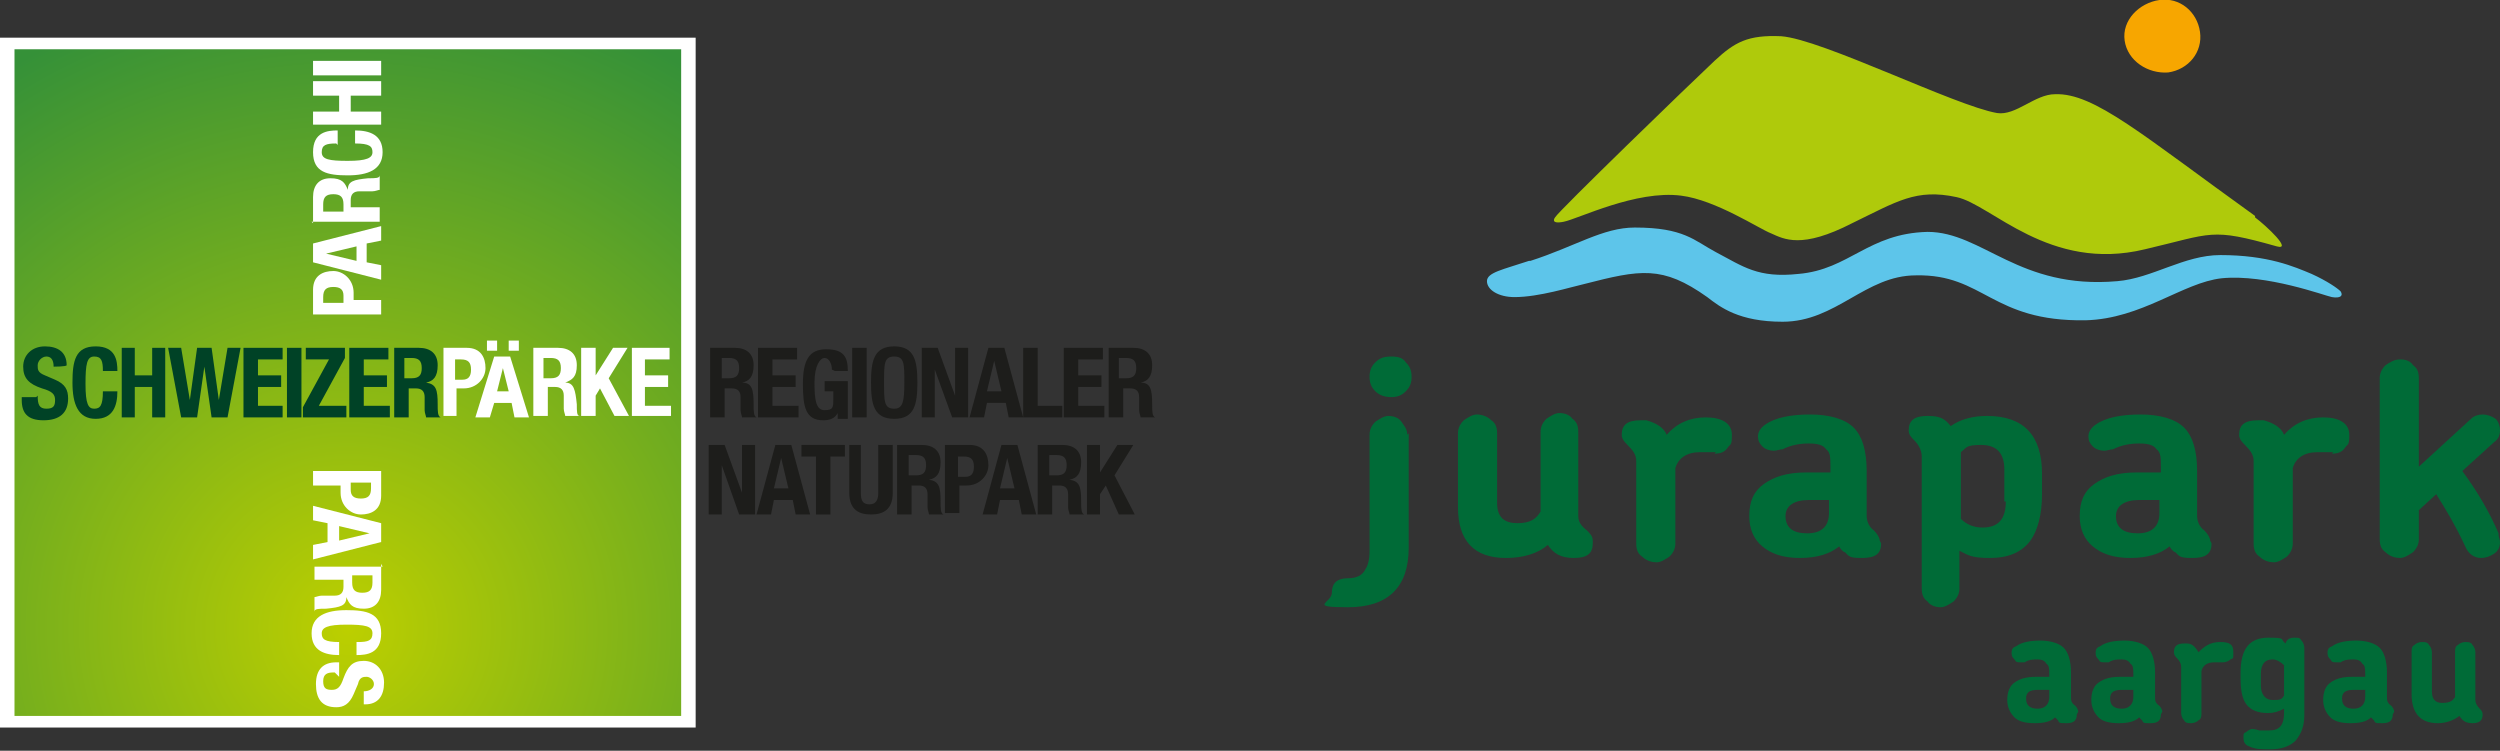 <?xml version="1.0" encoding="utf-8"?>
<svg xmlns="http://www.w3.org/2000/svg" xmlns:xlink="http://www.w3.org/1999/xlink" id="Ebene_1" version="1.1" viewBox="0 0 172.5 51.8">
  
  <rect x="0" y="0" width="172.5" height="51.8" fill="#333333" stroke="none"/>
  
  <defs>
    <style>
      .st0 {
        fill: #afca0b;
      }

      .st1 {
        fill: #1d1d1b;
      }

      .st2 {
        fill: #fff;
      }

      .st3 {
        fill: none;
      }

      .st4 {
        fill: #5dc5ea;
      }

      .st5 {
        fill: url(#radial-gradient);
      }

      .st6 {
        fill: #004226;
      }

      .st7 {
        fill: #f7a600;
      }

      .st8 {
        clip-path: url(#clippath);
      }

      .st9 {
        fill: #006b37;
      }
    </style>
    <clipPath id="clippath">
      <rect class="st3" x="1" y="3.4" width="46" height="46"/>
    </clipPath>
    <radialGradient id="radial-gradient" cx="-605.1" cy="466.3" fx="-605.1" fy="466.3" r="1.3" gradientTransform="translate(21021.1 16224) scale(34.7 -34.7)" gradientUnits="userSpaceOnUse">
      <stop offset="0" stop-color="#bccf00"/>
      <stop offset="1" stop-color="#359138"/>
    </radialGradient>
  </defs>
  <g>
    <path class="st4" d="M105.6,18c3.1-1,5-2.3,7.2-2.3,3.4,0,4.1.9,5.6,1.7,1.9,1,2.9,1.8,5.7,1.5,3.5-.3,4.8-2.8,8.9-2.9,3.8,0,6.3,4,13.1,3.4,2.4-.2,4.6-1.8,7.1-1.8,3.3,0,5.1.8,6.3,1.3,1.1.5,1.8,1,2,1.2.2.3,0,.5-.6.4-.5-.1-4.5-1.6-7.6-1.3-2.7.3-5.5,2.8-9.4,2.9-6.5.1-7-3.2-11.7-3.1-3.5,0-5.5,3.2-9.2,3.2-3,0-4.3-1-5.2-1.7-3.1-2.2-4.6-1.9-8.5-.9-.9.2-3.1.9-4.8.9-1.1,0-1.9-.5-1.9-1.1,0-.6,1.1-.8,2.9-1.4"/>
    <path class="st0" d="M155.6,14.9c-7.8-5.6-11.1-8.5-13.8-8.4-1.4,0-2.7,1.5-4,1.3-2.9-.5-12.1-5.1-14.9-5.3-2.3-.1-3.2.4-4.6,1.7-1.6,1.5-10.8,10.4-11,10.8,0,0-.4.5.6.3,1-.2,5-2.2,8.1-1.8,2.4.3,5.4,2.3,6.2,2.6.9.4,2.1,1.1,5.6-.7,3.1-1.5,4.4-2.4,7.2-1.8,2.4.5,6.4,5.2,13,3.6,4.7-1.1,4.5-1.5,9.1-.2,1.1.3-.7-1.4-1.5-2"/>
    <path class="st7" d="M149.6,5c1.4-.2,2.4-1.4,2.2-2.8-.2-1.4-1.4-2.4-2.8-2.2-1.4.2-2.6,1.4-2.4,2.8.2,1.4,1.6,2.3,3,2.2"/>
  </g>
  <g>
    <g>
      <path class="st9" d="M97.2,29.9v7.9c0,2.7-1.4,4.1-4.2,4.1s-1.1-.3-1.1-1,.4-1,1.1-1c.6,0,1-.2,1.2-.6.2-.3.3-.7.3-1.3v-8c0-.3.1-.6.4-.9.3-.2.6-.4.9-.4s.7.1.9.4c.2.3.4.5.4.9ZM97.4,26c0,.4-.1.7-.4,1-.3.3-.6.4-1,.4s-.8-.1-1.1-.4c-.3-.3-.4-.6-.4-1s.1-.7.4-1c.3-.3.6-.4,1.1-.4s.8.1,1,.4c.3.3.4.6.4,1Z"/>
      <path class="st9" d="M109.9,37.5c0,.7-.4,1-1.3,1s-1.4-.3-1.8-.9c-.7.6-1.7.9-2.9.9-2.2,0-3.3-1.2-3.3-3.5v-5.1c0-.3.1-.6.4-.9.3-.2.6-.4.9-.4s.7.1,1,.4c.3.2.4.5.4.9v4.8c0,1,.5,1.4,1.4,1.4s1.3-.3,1.6-.8v-5.5c0-.3.1-.6.4-.9.3-.2.6-.4.9-.4s.7.1.9.4c.3.2.4.5.4.9v5.8c0,.4.2.7.6,1,.2.2.4.4.4.7Z"/>
      <path class="st9" d="M118.4,31.2c0,0-.2,0-.3,0-.3,0-.5,0-.8,0-.9,0-1.5.4-1.7,1.1v5.2c0,.3-.1.6-.4.9-.3.2-.6.4-.9.4s-.7-.1-1-.4c-.3-.2-.4-.5-.4-.9v-5.7c0-.4-.2-.7-.6-1.1-.2-.2-.4-.4-.4-.7,0-.7.4-1,1.3-1s.3,0,.4,0c.7.2,1.2.5,1.4,1,.7-.8,1.6-1.2,2.7-1.2s1.8.4,1.8,1.2-.1.6-.3.9c-.2.3-.5.4-.9.4Z"/>
      <path class="st9" d="M129.8,37.5c0,.7-.4,1-1.3,1s-.9-.1-1.2-.4c-.1,0-.3-.2-.4-.4-.6.5-1.5.8-2.7.8s-2-.3-2.6-.8c-.6-.5-.9-1.2-.9-2.1h0c0-1,.3-1.7,1-2.2.7-.5,1.6-.8,2.9-.8h1.7v-.4c0-.6,0-1-.3-1.2-.2-.3-.6-.4-1.2-.4s-1.2.1-1.8.4c-.2,0-.4.1-.6.1-.3,0-.6-.1-.8-.3-.2-.2-.3-.4-.3-.7s.2-.6.5-.8c.7-.5,1.8-.7,3.1-.7s2.4.3,3,.9c.6.6.9,1.6.9,3v3.1c0,.4.2.8.5,1,.2.2.4.5.4.7ZM126.2,35.3v-.8h-1.4c-1,0-1.6.4-1.6,1.1h0c0,.8.5,1.2,1.5,1.2s1.5-.5,1.5-1.4Z"/>
      <path class="st9" d="M140.9,34.1c0,1.4-.3,2.5-.8,3.2-.6.8-1.5,1.2-2.8,1.2s-1.5-.2-2.1-.5v2.6c0,.3-.1.6-.4.9-.3.2-.6.4-.9.4s-.7-.1-.9-.4c-.3-.2-.4-.5-.4-.9v-9.1c0-.4-.2-.8-.5-1.1-.2-.2-.4-.4-.4-.7,0-.7.4-1,1.3-1s1.2.2,1.6.7c.7-.5,1.6-.7,2.5-.7,2.5,0,3.8,1.3,3.8,4v1.5ZM138.3,34.6v-2.2c0-1.1-.5-1.7-1.6-1.7s-1,.2-1.4.5v4.6c.4.4.9.6,1.5.6,1.1,0,1.6-.6,1.6-1.8Z"/>
      <path class="st9" d="M152.6,37.5c0,.7-.4,1-1.3,1s-.9-.1-1.2-.4c-.1,0-.3-.2-.4-.4-.6.5-1.5.8-2.7.8s-2-.3-2.6-.8c-.6-.5-.9-1.2-.9-2.1h0c0-1,.3-1.7,1-2.2.7-.5,1.6-.8,2.9-.8h1.7v-.4c0-.6,0-1-.3-1.2-.2-.3-.6-.4-1.2-.4s-1.2.1-1.8.4c-.2,0-.4.1-.6.1-.3,0-.6-.1-.8-.3-.2-.2-.3-.4-.3-.7s.2-.6.5-.8c.7-.5,1.8-.7,3.1-.7s2.4.3,3,.9c.6.6.9,1.6.9,3v3.1c0,.4.2.8.5,1,.2.2.4.5.4.7ZM149,35.3v-.8h-1.4c-1,0-1.6.4-1.6,1.1h0c0,.8.5,1.2,1.5,1.2s1.5-.5,1.5-1.4Z"/>
      <path class="st9" d="M161,31.2c0,0-.2,0-.3,0-.3,0-.5,0-.8,0-.9,0-1.5.4-1.7,1.1v5.2c0,.3-.1.6-.4.9-.3.2-.6.4-.9.4s-.7-.1-1-.4c-.3-.2-.4-.5-.4-.9v-5.7c0-.4-.2-.7-.6-1.1-.2-.2-.4-.4-.4-.7,0-.7.4-1,1.3-1s.3,0,.4,0c.7.2,1.2.5,1.4,1,.7-.8,1.6-1.2,2.7-1.2s1.8.4,1.8,1.2-.1.6-.3.9c-.2.3-.5.4-.9.4Z"/>
      <path class="st9" d="M172.4,36.9c0,.2.1.3.1.5,0,.3-.1.6-.4.8-.3.2-.6.3-.9.3-.5,0-.9-.3-1.1-.8-.6-1.3-1.3-2.5-2-3.6l-1.2,1.1v2c0,.3-.1.6-.4.9-.3.2-.6.4-.9.4s-.7-.1-1-.4c-.3-.2-.4-.5-.4-.9v-11.1c0-.3.1-.6.4-.9.3-.2.6-.4,1-.4s.7.1.9.4c.3.2.4.5.4.9v6.1l3.6-3.3c.2-.2.5-.3.8-.3s.6.1.9.3c.2.2.3.5.3.8s-.1.6-.4.8l-2.2,2c1.1,1.5,1.9,2.9,2.5,4.3Z"/>
    </g>
    <g>
      <path class="st9" d="M143.3,49.3c0,.4-.2.6-.7.6s-.5,0-.6-.2c0,0-.1-.1-.2-.2-.3.3-.8.4-1.4.4s-1.1-.1-1.4-.4c-.3-.3-.5-.7-.5-1.2h0c0-.6.2-1,.5-1.2.4-.3.9-.4,1.5-.4h.9v-.2c0-.3,0-.6-.2-.7-.1-.2-.3-.3-.6-.3s-.6,0-.9.2c-.1,0-.2,0-.3,0-.2,0-.3,0-.4-.2-.1-.1-.2-.2-.2-.4s0-.4.3-.5c.4-.3,1-.4,1.7-.4s1.3.2,1.6.5c.3.3.5.9.5,1.7v1.7c0,.2,0,.4.3.6.1.1.2.3.2.4ZM141.4,48.1v-.5h-.8c-.6,0-.8.2-.8.6h0c0,.5.3.7.8.7s.8-.3.8-.8Z"/>
      <path class="st9" d="M149.1,49.3c0,.4-.2.6-.7.6s-.5,0-.6-.2c0,0-.1-.1-.2-.2-.3.3-.8.4-1.4.4s-1.1-.1-1.4-.4c-.3-.3-.5-.7-.5-1.2h0c0-.6.2-1,.5-1.2.4-.3.9-.4,1.5-.4h.9v-.2c0-.3,0-.6-.2-.7-.1-.2-.3-.3-.6-.3s-.6,0-.9.2c-.1,0-.2,0-.3,0-.2,0-.3,0-.4-.2-.1-.1-.2-.2-.2-.4s0-.4.3-.5c.4-.3,1-.4,1.7-.4s1.3.2,1.6.5.5.9.5,1.7v1.7c0,.2,0,.4.3.6.1.1.2.3.2.4ZM147.2,48.1v-.5h-.8c-.6,0-.8.2-.8.6h0c0,.5.3.7.8.7s.8-.3.8-.8Z"/>
      <path class="st9" d="M153.4,45.7s-.1,0-.2,0c-.1,0-.3,0-.4,0-.5,0-.8.2-.9.6v2.9c0,.2,0,.4-.2.5-.1.1-.3.2-.5.2s-.4,0-.5-.2c-.1-.1-.2-.3-.2-.5v-3.2c0-.2-.1-.4-.3-.6-.1-.1-.2-.2-.2-.4,0-.4.2-.6.7-.6s.2,0,.2,0c.4,0,.6.3.8.6.4-.4.8-.7,1.5-.7s.9.2.9.7,0,.4-.2.5c-.1.1-.3.2-.5.2Z"/>
      <path class="st9" d="M159,45v4.3c0,.8-.2,1.3-.6,1.8-.4.4-1,.6-1.7.6s-1.1,0-1.5-.2c-.3-.1-.4-.3-.4-.6s0-.3.2-.4c.1-.1.3-.2.4-.2,0,0,.2,0,.5.1.2,0,.5,0,.7,0,.7,0,1-.4,1-1.2v-.3c-.4.2-.7.3-1.1.3-.7,0-1.2-.2-1.5-.6-.3-.4-.4-1-.4-1.8v-.4c0-1.6.6-2.4,1.9-2.4s.8.1,1.2.4c.1-.3.3-.4.6-.4s.4,0,.5.2c.1.1.2.3.2.5ZM157.6,45.9c-.2-.2-.5-.4-.8-.4-.5,0-.8.3-.8,1v.8c0,.6.3,1,.8,1s.6,0,.8-.3v-2.1Z"/>
      <path class="st9" d="M165.1,49.3c0,.4-.2.6-.7.6s-.5,0-.6-.2c0,0-.1-.1-.2-.2-.3.3-.8.4-1.4.4s-1.1-.1-1.4-.4c-.3-.3-.5-.7-.5-1.2h0c0-.6.2-1,.5-1.2.4-.3.9-.4,1.5-.4h.9v-.2c0-.3,0-.6-.2-.7-.1-.2-.3-.3-.6-.3s-.6,0-.9.2c-.1,0-.2,0-.3,0-.2,0-.3,0-.4-.2-.1-.1-.2-.2-.2-.4s0-.4.3-.5c.4-.3,1-.4,1.7-.4s1.3.2,1.6.5c.3.3.5.9.5,1.7v1.7c0,.2,0,.4.3.6.1.1.2.3.2.4ZM163.2,48.1v-.5h-.8c-.6,0-.8.2-.8.6h0c0,.5.3.7.8.7s.8-.3.8-.8Z"/>
      <path class="st9" d="M171.3,49.3c0,.4-.2.6-.7.6s-.7-.2-.9-.5c-.4.3-.9.5-1.5.5-1.2,0-1.8-.7-1.8-2v-2.9c0-.2,0-.4.2-.5.1-.1.3-.2.5-.2s.4,0,.5.2c.1.1.2.3.2.5v2.7c0,.5.2.8.7.8s.7-.1.9-.4v-3.1c0-.2,0-.4.2-.5.1-.1.3-.2.5-.2s.4,0,.5.2c.1.1.2.3.2.5v3.3c0,.2.1.4.3.6.1.1.2.2.2.4Z"/>
    </g>
  </g>
  <rect class="st2" y="2.6" width="48" height="47.6"/>
  <g class="st8">
    <rect class="st5" x="1" y="3.4" width="46" height="46"/>
  </g>
  <g>
    <path class="st2" d="M30.5,24h1.7c1,0,1.3.7,1.3,1.4s-.6,1.4-1.5,1.4h-.5v1.9h-.9v-4.7ZM31.5,26.2h.4c.4,0,.6-.2.6-.7s-.2-.7-.7-.7h-.4v1.4Z"/>
    <path class="st2" d="M36.7,24h1.8c.8,0,1.3.4,1.3,1.2s-.3,1-.8,1.2h0c.6,0,.7.5.8,1.5,0,.5,0,.8.2.8h0s-1,0-1,0c0-.1-.1-.3-.1-.5v-.9c0-.4-.2-.6-.6-.6h-.5v2h-1v-4.7ZM37.6,26.1h.4c.5,0,.7-.2.7-.7s-.2-.7-.7-.7h-.5v1.4Z"/>
    <polygon class="st2" points="41.1 24 41.1 25.9 41.1 25.9 42.3 24 43.3 24 42 26.1 43.4 28.7 42.4 28.7 41.4 26.8 41.1 27.3 41.1 28.7 40.1 28.7 40.1 24 41.1 24"/>
    <polygon class="st2" points="46.2 24 46.2 24.8 44.5 24.8 44.5 25.9 46.1 25.9 46.1 26.7 44.5 26.7 44.5 28 46.3 28 46.3 28.7 43.6 28.7 43.6 24 46.2 24"/>
    <path class="st6" d="M2.6,27.3h0c0,.6.1.9.6.9s.6-.2.6-.6-.2-.6-.9-.8c-.9-.3-1.3-.7-1.3-1.5s.6-1.4,1.5-1.4,1.5.4,1.5,1.3h0c0,.1-.9.1-.9.1,0-.5-.2-.7-.5-.7s-.6.3-.6.6,0,.5.5.7l.7.3c.7.3.9.7.9,1.3,0,1-.6,1.5-1.7,1.5s-1.5-.5-1.5-1.4v-.2h1Z"/>
    <path class="st6" d="M7.1,25.6c0-.7-.1-1-.6-1s-.6.5-.6,1.9.2,1.7.6,1.7.6-.2.6-1.2h1c0,1-.3,1.9-1.5,1.9s-1.6-1-1.6-2.5.2-2.5,1.6-2.5,1.5,1,1.5,1.7h-1Z"/>
    <polygon class="st6" points="8.4 24 9.3 24 9.3 25.9 10.5 25.9 10.5 24 11.4 24 11.4 28.8 10.5 28.8 10.5 26.7 9.3 26.7 9.3 28.8 8.4 28.8 8.4 24"/>
    <polygon class="st6" points="11.6 24 12.5 24 13.1 27.6 13.1 27.6 13.6 24 14.6 24 15.1 27.6 15.1 27.6 15.7 24 16.6 24 15.7 28.8 14.6 28.8 14.1 25.3 14.1 25.3 13.6 28.8 12.5 28.8 11.6 24"/>
    <polygon class="st6" points="19.5 24 19.5 24.8 17.8 24.8 17.8 25.9 19.4 25.9 19.4 26.7 17.8 26.7 17.8 28 19.5 28 19.5 28.8 16.8 28.8 16.8 24 19.5 24"/>
    <rect class="st6" x="19.8" y="24" width="1" height="4.8"/>
    <polygon class="st6" points="20.9 28.1 22.7 24.8 21.1 24.8 21.1 24 23.8 24 23.8 24.7 22 28 23.9 28 23.9 28.8 20.9 28.8 20.9 28.1"/>
    <polygon class="st6" points="26.8 24 26.8 24.8 25.1 24.8 25.1 25.9 26.7 25.9 26.7 26.7 25.1 26.7 25.1 28 26.9 28 26.9 28.8 24.1 28.8 24.1 24 26.8 24"/>
    <path class="st6" d="M27.1,24h1.8c.8,0,1.3.4,1.3,1.2s-.3,1.1-.8,1.2h0c.7.1.8.5.8,1.5,0,.5,0,.8.2.9h0s-1,0-1,0c0-.1-.1-.3-.1-.5v-.9c0-.4-.2-.6-.6-.6h-.5v2h-1v-4.8ZM28,26.1h.4c.5,0,.7-.2.7-.7s-.2-.7-.7-.7h-.5v1.4Z"/>
    <path class="st2" d="M34.1,24.6h1.1l1.3,4.2h-1l-.2-1h-1.2l-.3,1h-1l1.3-4.2ZM34.2,27h.9l-.4-1.6h0l-.4,1.6Z"/>
    <rect class="st2" x="33.6" y="23.5" width=".7" height=".7"/>
    <rect class="st2" x="35.1" y="23.5" width=".7" height=".7"/>
    <path class="st2" d="M23.2,9.9c-.7,0-1,.1-1,.6s.5.6,1.8.6,1.7-.2,1.7-.6-.2-.6-1.2-.6v-.9c1,0,1.9.3,1.9,1.5s-1,1.6-2.4,1.6-2.4-.2-2.4-1.6,1-1.5,1.7-1.5v1Z"/>
    <path class="st2" d="M21.6,21.7v-1.7c0-1,.7-1.3,1.4-1.3s1.4.6,1.4,1.5v.5h1.9v1h-4.7ZM23.7,20.8v-.4c0-.4-.2-.6-.7-.6s-.7.2-.7.7v.4h1.4Z"/>
    <path class="st2" d="M21.6,18v-1.2l4.7-1.2v1l-1,.2v1.3l1,.2v1l-4.7-1.2ZM24.6,17.9v-.9l-2.1.5h0s2.1.5,2.1.5Z"/>
    <path class="st2" d="M21.6,15.4v-1.8c0-.8.4-1.3,1.2-1.3s1,.3,1.2.8h0c0-.6.4-.7,1.4-.8.5,0,.8,0,.8-.2h0v1c-.1,0-.3.1-.5.1h-.9c-.4,0-.6.2-.6.6v.5h2v1h-4.7ZM23.7,14.5v-.4c0-.5-.2-.7-.7-.7s-.7.2-.7.7v.5h1.4Z"/>
    <polygon class="st2" points="21.6 8.6 21.6 7.7 23.4 7.7 23.4 6.6 21.6 6.6 21.6 5.6 26.3 5.6 26.3 6.6 24.2 6.6 24.2 7.7 26.3 7.7 26.3 8.6 21.6 8.6"/>
    <rect class="st2" x="21.6" y="4.2" width="4.7" height="1"/>
    <path class="st2" d="M26.3,32.5v1.7c0,1-.7,1.3-1.4,1.3s-1.4-.6-1.4-1.5v-.5h-1.9v-1h4.7ZM24.2,33.4v.4c0,.4.2.6.7.6s.7-.2.7-.7v-.4h-1.4Z"/>
    <path class="st2" d="M26.3,36.2v1.2l-4.7,1.2v-1l1-.2v-1.3l-1-.2v-1l4.7,1.2ZM23.4,36.4v.9l2.1-.5h0s-2.1-.5-2.1-.5Z"/>
    <path class="st2" d="M26.3,38.9v1.8c0,.8-.4,1.3-1.2,1.3s-1-.3-1.2-.8h0c0,.6-.4.7-1.4.8-.5,0-.8,0-.8.2h0v-1c.1,0,.3-.1.5-.1h.9c.4,0,.6-.2.6-.6v-.5h-2v-.9h4.7ZM24.3,39.8v.4c0,.5.2.7.7.7s.7-.2.7-.7v-.5h-1.4Z"/>
    <path class="st2" d="M24.7,44.3c.7,0,1-.1,1-.6s-.5-.6-1.8-.6-1.7.2-1.7.6.2.6,1.2.6v.9c-1,0-1.9-.3-1.9-1.5s1-1.6,2.4-1.6,2.4.2,2.4,1.6-1,1.5-1.7,1.5v-.9Z"/>
    <path class="st2" d="M23.1,46.4h-.1c-.4,0-.7.1-.7.6s.2.6.6.6.6-.2.8-.8c.3-.8.6-1.2,1.4-1.2s1.4.6,1.4,1.5-.4,1.5-1.3,1.5h-.1v-.9c.4,0,.7-.2.7-.5s-.3-.5-.5-.5-.5,0-.6.5l-.3.7c-.3.7-.7.9-1.2.9-1,0-1.4-.6-1.4-1.6s.5-1.5,1.4-1.5h.2v1Z"/>
    <path class="st1" d="M48.9,24h1.8c.8,0,1.3.4,1.3,1.2s-.3,1.1-.8,1.2h0c.7,0,.8.5.8,1.5,0,.5,0,.8.2.9h0s-1,0-1,0c0-.1-.1-.3-.1-.5v-.9c0-.4-.2-.6-.6-.6h-.5v2h-1v-4.8ZM49.9,26.1h.4c.5,0,.7-.2.7-.7s-.2-.7-.7-.7h-.5v1.4Z"/>
    <polygon class="st1" points="55 24 55 24.8 53.3 24.8 53.3 25.9 54.9 25.9 54.9 26.7 53.3 26.7 53.3 28 55.1 28 55.1 28.8 52.3 28.8 52.3 24 55 24"/>
    <path class="st1" d="M57.4,25.5c0-.4-.2-.8-.5-.8s-.7.5-.7,1.7.1,1.9.7,1.9.6-.2.6-.8v-.5h-.6v-.7h1.6v2.6h-.7v-.4h0c-.2.4-.6.5-1,.5-1.2,0-1.4-.9-1.4-2.5s.4-2.4,1.6-2.4,1.5.5,1.5,1.5h-.9Z"/>
    <rect class="st1" x="58.8" y="24" width="1" height="4.8"/>
    <path class="st1" d="M61.7,23.9c1.4,0,1.6,1,1.6,2.5s-.2,2.5-1.6,2.5-1.6-1-1.6-2.5.2-2.5,1.6-2.5M61.7,28.2c.6,0,.7-.5.7-1.8s0-1.8-.7-1.8-.7.5-.7,1.8,0,1.8.7,1.8"/>
    <polygon class="st1" points="64.7 24 65.9 27.3 65.9 27.3 65.9 24 66.8 24 66.8 28.8 65.7 28.8 64.5 25.5 64.5 25.5 64.5 28.8 63.6 28.8 63.6 24 64.7 24"/>
    <path class="st1" d="M68.1,24h1.2l1.3,4.8h-1l-.2-1h-1.3l-.2,1h-1l1.3-4.8ZM68.2,27h.9l-.5-2.1h0l-.5,2.1Z"/>
    <polygon class="st1" points="70.6 28.8 70.6 24 71.6 24 71.6 28 73.3 28 73.3 28.8 70.6 28.8"/>
    <polygon class="st1" points="76.1 24 76.1 24.8 74.4 24.8 74.4 25.9 76 25.9 76 26.7 74.4 26.7 74.4 28 76.2 28 76.2 28.8 73.4 28.8 73.4 24 76.1 24"/>
    <path class="st1" d="M76.4,24h1.8c.8,0,1.3.4,1.3,1.2s-.3,1.1-.8,1.2h0c.7,0,.8.5.8,1.5,0,.5,0,.8.2.9h0s-1,0-1,0c0-.1-.1-.3-.1-.5v-.9c0-.4-.2-.6-.6-.6h-.5v2h-1v-4.8ZM77.3,26.1h.4c.5,0,.7-.2.7-.7s-.2-.7-.7-.7h-.5v1.4Z"/>
    <polygon class="st1" points="50 30.7 51.2 34 51.2 34 51.2 30.7 52.1 30.7 52.1 35.5 51 35.5 49.8 32.1 49.8 32.1 49.8 35.5 48.9 35.5 48.9 30.7 50 30.7"/>
    <path class="st1" d="M53.4,30.7h1.2l1.3,4.8h-1l-.2-1h-1.3l-.2,1h-1l1.3-4.8ZM53.5,33.7h.9l-.5-2.1h0l-.5,2.1Z"/>
    <polygon class="st1" points="58.3 30.7 58.3 31.5 57.3 31.5 57.3 35.5 56.3 35.5 56.3 31.5 55.3 31.5 55.3 30.7 58.3 30.7"/>
    <path class="st1" d="M59.4,30.7v3.3c0,.5.1.8.6.8s.6-.4.6-.8v-3.3h1v3.3c0,1.2-.7,1.5-1.5,1.5s-1.5-.3-1.5-1.5v-3.3h1Z"/>
    <path class="st1" d="M61.8,30.7h1.8c.8,0,1.3.4,1.3,1.2s-.3,1.1-.8,1.2h0c.7.1.8.5.8,1.5,0,.5,0,.8.2.9h0s-1,0-1,0c0-.1-.1-.3-.1-.5v-.9c0-.4-.2-.6-.6-.6h-.5v2h-1v-4.8ZM62.8,32.8h.4c.5,0,.7-.2.7-.7s-.2-.7-.7-.7h-.5v1.4Z"/>
    <path class="st1" d="M65.2,30.7h1.7c1,0,1.3.7,1.3,1.4s-.6,1.4-1.5,1.4h-.5v1.9h-1v-4.8ZM66.2,32.9h.4c.4,0,.6-.2.6-.7s-.2-.7-.7-.7h-.4v1.4Z"/>
    <path class="st1" d="M69,30.7h1.2l1.3,4.8h-1l-.2-1h-1.3l-.2,1h-1l1.3-4.8ZM69.1,33.7h.9l-.5-2.1h0l-.5,2.1Z"/>
    <path class="st1" d="M71.5,30.7h1.8c.8,0,1.3.4,1.3,1.2s-.3,1.1-.8,1.2h0c.7.1.8.5.8,1.5,0,.5,0,.8.2.9h0s-1,0-1,0c0-.1-.1-.3-.1-.5v-.9c0-.4-.2-.6-.6-.6h-.5v2h-1v-4.8ZM72.5,32.8h.4c.5,0,.7-.2.7-.7s-.2-.7-.7-.7h-.5v1.4Z"/>
    <polygon class="st1" points="75.9 30.7 75.9 32.6 75.9 32.6 77.1 30.7 78.2 30.7 76.9 32.8 78.3 35.5 77.2 35.5 76.3 33.5 75.9 34.1 75.9 35.5 75 35.5 75 30.7 75.9 30.7"/>
  </g>
</svg>